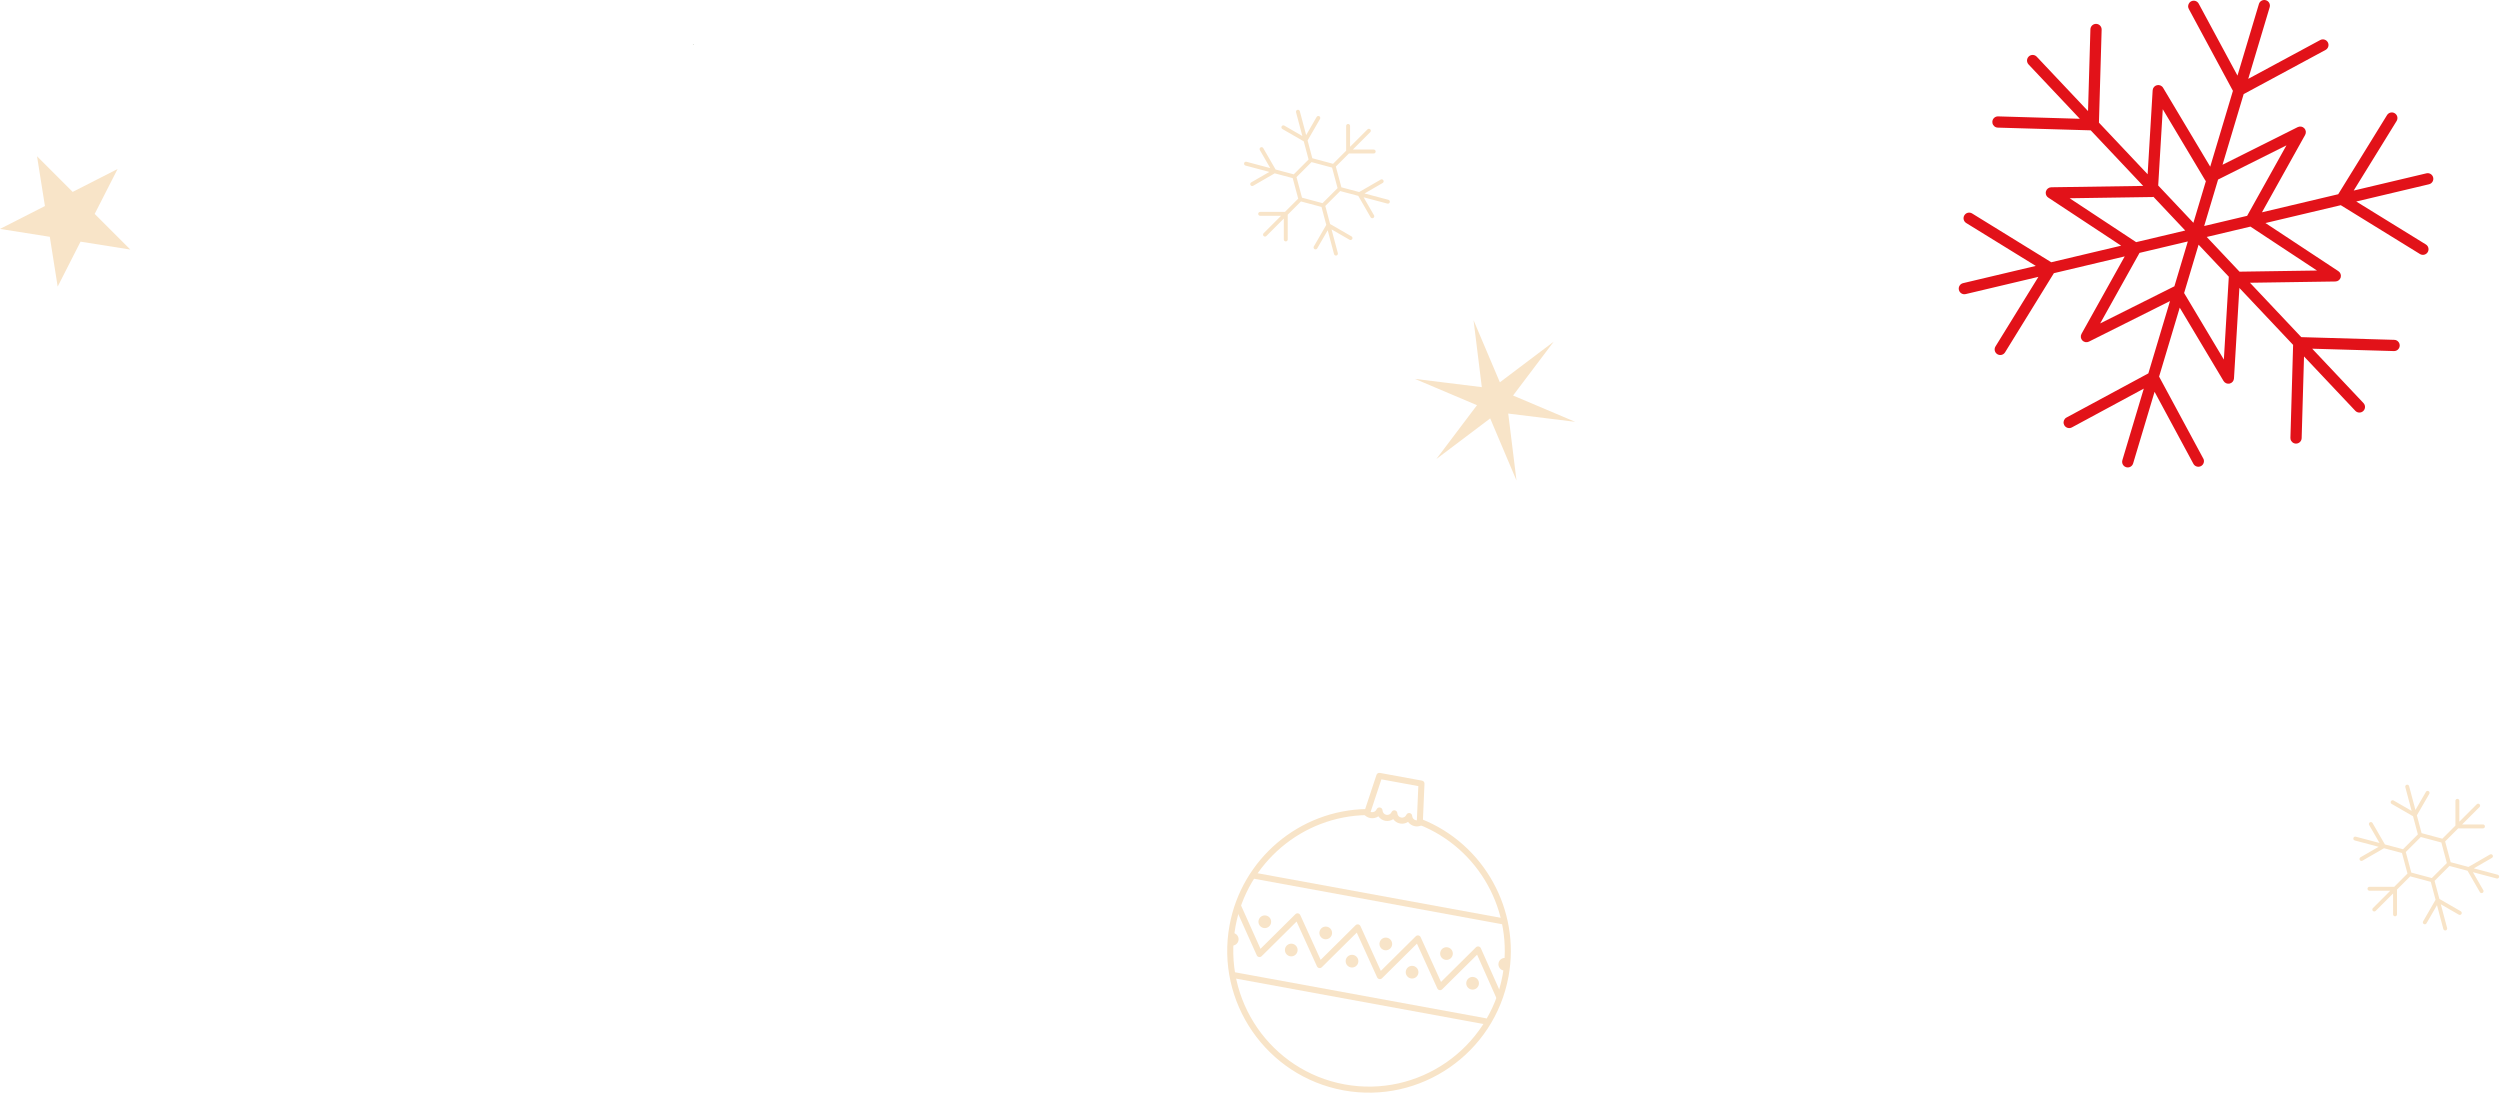 <svg width="480" height="210" viewBox="0 0 480 210" fill="none" xmlns="http://www.w3.org/2000/svg">
<path d="M257.943 209.345C243.176 206.637 233.365 192.42 236.073 177.653C238.41 164.909 249.494 155.523 262.428 155.334C262.75 155.33 263.013 155.586 263.018 155.907C263.023 156.228 262.766 156.492 262.445 156.497C250.064 156.678 239.454 165.663 237.217 177.863C234.625 192 244.017 205.609 258.153 208.201C272.29 210.793 285.899 201.401 288.492 187.265C290.729 175.067 283.998 162.901 272.488 158.339C272.189 158.221 272.043 157.883 272.162 157.584C272.28 157.285 272.617 157.138 272.917 157.258C284.942 162.024 291.973 174.732 289.637 187.475C286.929 202.242 272.712 212.053 257.945 209.345H257.943Z" fill="#F8E4C8"/>
<path d="M271.665 158.638C271.116 158.537 270.651 158.229 270.348 157.799C269.912 158.093 269.369 158.217 268.819 158.116C268.269 158.015 267.806 157.707 267.503 157.278C267.067 157.571 266.524 157.695 265.976 157.595C265.428 157.495 264.955 157.173 264.65 156.733C264.209 157.036 263.655 157.169 263.105 157.068C262.718 156.997 262.36 156.817 262.07 156.547C261.904 156.392 261.843 156.154 261.914 155.939L264.282 148.787C264.373 148.512 264.654 148.345 264.939 148.398L273.026 149.881C273.311 149.933 273.515 150.188 273.502 150.478L273.178 158.005C273.168 158.232 273.027 158.433 272.817 158.519C272.451 158.668 272.052 158.71 271.665 158.639V158.638ZM270.659 156.106C270.924 156.155 271.122 156.38 271.135 156.649C271.156 157.07 271.46 157.418 271.875 157.494C271.928 157.504 271.982 157.509 272.036 157.509L272.102 155.978L272.319 150.934L265.227 149.634L263.159 155.882C263.209 155.901 263.262 155.916 263.315 155.925C263.729 156.001 264.147 155.774 264.311 155.387C264.417 155.136 264.683 154.992 264.952 155.041L264.97 155.044C265.238 155.093 265.436 155.322 265.446 155.595C265.461 156.015 265.773 156.376 266.186 156.451C266.599 156.526 267.007 156.311 267.177 155.926C267.286 155.68 267.549 155.54 267.814 155.589C268.079 155.638 268.276 155.861 268.29 156.13C268.312 156.55 268.617 156.896 269.03 156.972C269.443 157.048 269.853 156.831 270.022 156.445C270.13 156.198 270.393 156.058 270.659 156.106Z" fill="#F8E4C8"/>
<path d="M288.367 177.444L240.525 168.671C240.209 168.613 240 168.31 240.058 167.994C240.116 167.678 240.419 167.469 240.735 167.527L288.577 176.3C288.893 176.358 289.102 176.661 289.044 176.977C288.986 177.293 288.683 177.502 288.367 177.444Z" fill="#F8E4C8"/>
<path d="M285.072 196.652L236.918 187.822C236.602 187.764 236.393 187.461 236.451 187.145C236.509 186.829 236.812 186.62 237.128 186.678L285.282 195.508C285.598 195.566 285.807 195.869 285.749 196.185C285.691 196.501 285.388 196.71 285.072 196.652Z" fill="#F8E4C8"/>
<path d="M241.722 183.748H241.72C241.533 183.713 241.374 183.588 241.296 183.414L237.209 174.307C237.078 174.014 237.209 173.67 237.502 173.538C237.795 173.406 238.139 173.538 238.271 173.83L242.014 182.171L248.716 175.527C248.851 175.393 249.043 175.334 249.23 175.368C249.417 175.402 249.576 175.526 249.654 175.699L253.565 184.293L260.271 177.646C260.406 177.512 260.598 177.453 260.785 177.487C260.972 177.521 261.131 177.645 261.209 177.818L265.12 186.412L271.826 179.765C271.961 179.631 272.153 179.572 272.34 179.606C272.527 179.64 272.686 179.764 272.764 179.937L276.675 188.531L283.38 181.884C283.516 181.75 283.709 181.686 283.897 181.725C284.085 181.76 284.243 181.885 284.321 182.06L288.322 191.042C288.453 191.335 288.321 191.679 288.027 191.81C287.734 191.941 287.39 191.809 287.259 191.515L283.601 183.302L276.901 189.944C276.766 190.078 276.574 190.137 276.387 190.103C276.2 190.069 276.041 189.945 275.963 189.772L272.052 181.178L265.346 187.825C265.211 187.959 265.019 188.018 264.832 187.984C264.645 187.95 264.486 187.826 264.408 187.653L260.497 179.059L253.791 185.706C253.656 185.84 253.464 185.899 253.277 185.865C253.09 185.831 252.931 185.707 252.853 185.534L248.942 176.94L242.236 183.587C242.101 183.721 241.909 183.78 241.722 183.746V183.748Z" fill="#F8E4C8"/>
<path d="M255.724 179.417C255.887 178.763 255.489 178.102 254.835 177.94C254.182 177.777 253.521 178.175 253.358 178.829C253.196 179.482 253.594 180.143 254.247 180.306C254.901 180.468 255.562 180.07 255.724 179.417Z" fill="#F8E4C8"/>
<path d="M244.024 177.27C244.187 176.617 243.789 175.955 243.135 175.793C242.482 175.631 241.821 176.029 241.658 176.682C241.496 177.336 241.894 177.997 242.547 178.159C243.201 178.321 243.862 177.923 244.024 177.27Z" fill="#F8E4C8"/>
<path d="M267.258 181.532C267.42 180.878 267.022 180.217 266.369 180.055C265.715 179.892 265.054 180.291 264.892 180.944C264.729 181.597 265.127 182.259 265.781 182.421C266.434 182.583 267.095 182.185 267.258 181.532Z" fill="#F8E4C8"/>
<path d="M278.908 183.378C279.07 182.724 278.672 182.063 278.019 181.901C277.366 181.738 276.704 182.136 276.542 182.79C276.38 183.443 276.778 184.104 277.431 184.267C278.084 184.429 278.746 184.031 278.908 183.378Z" fill="#F8E4C8"/>
<path d="M289.496 184.31C289.509 184.235 289.529 184.166 289.554 184.104C289.429 184.028 289.29 183.972 289.138 183.944C288.476 183.823 287.84 184.261 287.719 184.924C287.598 185.587 288.036 186.222 288.698 186.343C288.968 186.393 289.233 186.348 289.462 186.234C289.375 185.596 289.392 184.939 289.496 184.311V184.31Z" fill="#F8E4C8"/>
<path d="M249.105 182.698C249.268 182.044 248.87 181.383 248.216 181.221C247.563 181.059 246.902 181.457 246.739 182.11C246.577 182.763 246.975 183.425 247.628 183.587C248.282 183.749 248.943 183.351 249.105 182.698Z" fill="#F8E4C8"/>
<path d="M260.769 184.838C260.932 184.185 260.534 183.524 259.88 183.361C259.227 183.199 258.566 183.597 258.403 184.251C258.241 184.904 258.639 185.565 259.292 185.728C259.946 185.89 260.607 185.492 260.769 184.838Z" fill="#F8E4C8"/>
<path d="M272.303 186.954C272.465 186.3 272.067 185.639 271.413 185.477C270.76 185.314 270.099 185.712 269.937 186.366C269.774 187.019 270.172 187.68 270.826 187.843C271.479 188.005 272.14 187.607 272.303 186.954Z" fill="#F8E4C8"/>
<path d="M283.921 189.083C284.083 188.429 283.685 187.768 283.032 187.606C282.378 187.443 281.717 187.841 281.555 188.495C281.392 189.148 281.79 189.809 282.444 189.972C283.097 190.134 283.758 189.736 283.921 189.083Z" fill="#F8E4C8"/>
<path d="M236.811 179.135C236.64 179.104 236.472 179.11 236.313 179.147C236.562 179.406 236.687 179.83 236.487 180.139C236.355 180.342 236.236 180.552 236.136 180.773C236.025 181.019 236.015 181.055 235.964 181.306C235.96 181.327 235.954 181.348 235.948 181.369C236.074 181.447 236.216 181.505 236.371 181.533C237.033 181.654 237.669 181.216 237.79 180.553C237.911 179.89 237.473 179.255 236.81 179.134L236.811 179.135Z" fill="#F8E4C8"/>
<path d="M423.023 88.028L414.546 72.307L418.51 59.066L426.921 73.149C427.164 73.555 427.643 73.756 428.103 73.644C428.563 73.532 428.896 73.133 428.924 72.66L429.963 55.285L440.277 66.217L439.761 84.062C439.758 84.159 439.768 84.253 439.789 84.343C439.899 84.807 440.309 85.158 440.808 85.172C441.404 85.189 441.901 84.72 441.918 84.124L442.372 68.437L452.219 78.874C452.628 79.307 453.311 79.327 453.745 78.918C454.179 78.509 454.198 77.826 453.789 77.392L443.938 66.95L459.634 67.406C460.23 67.423 460.727 66.954 460.744 66.359C460.761 65.763 460.292 65.266 459.697 65.249L441.844 64.73L431.993 54.289L448.394 54.046C448.868 54.039 449.281 53.724 449.414 53.27C449.546 52.816 449.368 52.328 448.973 52.067L434.967 42.824L449.429 39.396L464.631 48.772C465.138 49.085 465.803 48.927 466.116 48.42C466.429 47.913 466.271 47.248 465.764 46.935L452.399 38.691L466.368 35.38C466.948 35.243 467.307 34.661 467.169 34.081C467.031 33.501 466.45 33.142 465.87 33.28L451.908 36.589L460.148 23.233C460.461 22.726 460.303 22.061 459.796 21.748C459.289 21.435 458.624 21.593 458.311 22.1L448.937 37.293L434.297 40.763L442.588 25.898C442.818 25.485 442.753 24.969 442.426 24.626C442.099 24.284 441.587 24.195 441.163 24.407L426.724 31.631L430.785 18.066L446.506 9.589C447.03 9.306 447.227 8.653 446.944 8.127C446.661 7.602 446.006 7.407 445.482 7.689L431.661 15.141L435.778 1.389C435.949 0.819 435.625 0.217 435.054 0.046C434.483 -0.125 433.882 0.199 433.711 0.77L429.596 14.516L422.15 0.702C421.867 0.177 421.213 -0.019 420.688 0.264C420.248 0.501 420.04 0.999 420.15 1.462C420.171 1.552 420.205 1.641 420.251 1.726L428.722 17.441L424.362 32.005L415.313 16.853C415.07 16.447 414.591 16.246 414.131 16.358C413.671 16.47 413.338 16.869 413.31 17.342L412.346 33.458L402.996 23.548L403.515 5.694C403.532 5.098 403.063 4.601 402.468 4.584C401.872 4.567 401.375 5.036 401.358 5.631L400.901 21.327L391.05 10.886C390.641 10.453 389.958 10.433 389.524 10.842C389.233 11.116 389.128 11.514 389.214 11.877C389.256 12.055 389.344 12.225 389.479 12.368L399.326 22.805L383.639 22.346C383.043 22.329 382.546 22.797 382.529 23.393C382.526 23.49 382.536 23.584 382.558 23.674C382.668 24.138 383.078 24.489 383.577 24.503L401.422 25.025L411.489 35.695L393.842 35.956C393.368 35.963 392.955 36.278 392.822 36.732C392.768 36.916 392.766 37.105 392.808 37.283C392.87 37.544 393.029 37.78 393.264 37.935L407.261 47.172L393.841 50.353L378.645 40.983C378.138 40.67 377.473 40.828 377.16 41.335C377.004 41.589 376.965 41.882 377.029 42.15C377.093 42.418 377.259 42.663 377.513 42.82L390.871 51.056L376.909 54.365C376.329 54.502 375.97 55.084 376.108 55.664C376.246 56.244 376.827 56.603 377.407 56.465L391.376 53.154L383.132 66.519C382.976 66.773 382.937 67.066 383 67.334C383.063 67.602 383.23 67.847 383.484 68.004C383.991 68.317 384.656 68.159 384.969 67.652L394.345 52.45L407.946 49.226L399.65 64.1C399.419 64.514 399.485 65.029 399.812 65.372C400.139 65.714 400.651 65.803 401.075 65.591L416.641 57.803L412.484 71.689L396.772 80.164C396.333 80.401 396.124 80.899 396.234 81.362C396.255 81.452 396.289 81.541 396.335 81.626C396.618 82.151 397.273 82.346 397.797 82.064L411.609 74.613L407.494 88.359C407.438 88.547 407.435 88.738 407.477 88.917C407.563 89.28 407.835 89.588 408.218 89.703C408.789 89.874 409.39 89.55 409.561 88.979L413.678 75.227L421.131 89.049C421.414 89.574 422.069 89.769 422.593 89.487C423.117 89.205 423.313 88.55 423.031 88.025L423.023 88.028ZM427.927 53.191L426.98 69.038L419.35 56.262L422.129 46.98L427.937 53.136C427.935 53.155 427.928 53.172 427.927 53.191ZM444.862 51.941L429.985 52.161L423.696 45.496L432.083 43.508L444.862 51.941ZM438.997 27.907L431.448 41.441L423.202 43.396L425.873 34.474L438.997 27.908V27.907ZM415.25 20.968L423.39 34.597C423.43 34.664 423.477 34.723 423.528 34.778L421.133 42.779L414.375 35.616L415.25 20.968ZM397.368 38.065L413.242 37.83C413.32 37.829 413.395 37.818 413.469 37.801L419.562 44.259L410.139 46.492L397.368 38.065ZM417.43 54.996L403.233 62.099L410.787 48.555L420.062 46.357L417.482 54.976C417.465 54.983 417.446 54.987 417.43 54.996Z" fill="#E21219"/>
<path d="M256.866 48.604L255.653 44.038L259.111 46.035C259.291 46.139 259.521 46.077 259.625 45.897C259.729 45.717 259.667 45.487 259.487 45.383L255.38 43.012L254.458 39.54L257.315 36.683L260.787 37.605L263.158 41.712C263.175 41.741 263.195 41.767 263.218 41.79C263.335 41.907 263.521 41.936 263.672 41.849C263.852 41.745 263.914 41.515 263.81 41.335L261.813 37.877L266.379 39.09C266.58 39.143 266.786 39.024 266.839 38.823C266.892 38.622 266.773 38.416 266.572 38.363L261.988 37.145L265.471 35.134C265.651 35.03 265.713 34.8 265.609 34.62C265.506 34.44 265.275 34.378 265.095 34.482L260.958 36.871L257.55 35.965L256.482 31.978L258.992 29.468H263.752C263.96 29.468 264.128 29.3 264.128 29.092C264.128 28.884 263.96 28.716 263.752 28.716H259.744L263.091 25.369C263.238 25.222 263.238 24.984 263.091 24.837C262.944 24.69 262.706 24.69 262.559 24.837L259.212 28.184V24.176C259.212 23.968 259.044 23.8 258.836 23.8C258.628 23.8 258.46 23.968 258.46 24.176V28.936L255.946 31.45L251.964 30.383L251.057 26.97L253.446 22.833C253.55 22.653 253.488 22.423 253.308 22.319C253.128 22.215 252.898 22.277 252.794 22.457L250.783 25.94L249.565 21.356C249.511 21.155 249.306 21.036 249.105 21.089C248.904 21.142 248.785 21.348 248.838 21.549L250.051 26.115L246.593 24.118C246.413 24.014 246.183 24.076 246.079 24.256C245.992 24.407 246.021 24.592 246.138 24.71C246.161 24.733 246.187 24.753 246.216 24.77L250.323 27.141L251.248 30.623L248.398 33.473L244.916 32.548L242.545 28.441C242.441 28.261 242.211 28.199 242.031 28.303C241.851 28.407 241.789 28.637 241.893 28.817L243.89 32.275L239.324 31.062C239.123 31.009 238.917 31.128 238.864 31.329C238.828 31.463 238.87 31.6 238.962 31.692C239.007 31.737 239.065 31.772 239.131 31.789L243.715 33.007L240.232 35.018C240.052 35.122 239.99 35.352 240.094 35.532C240.111 35.561 240.131 35.587 240.154 35.61C240.271 35.727 240.457 35.756 240.608 35.669L244.745 33.28L248.199 34.198L249.255 38.14L246.711 40.684H241.951C241.743 40.684 241.575 40.852 241.575 41.06C241.575 41.164 241.617 41.258 241.685 41.326C241.753 41.394 241.847 41.436 241.951 41.436H245.959L242.612 44.783C242.465 44.93 242.465 45.168 242.612 45.315C242.759 45.462 242.997 45.462 243.144 45.315L246.491 41.968V45.976C246.491 46.08 246.533 46.174 246.601 46.242C246.669 46.31 246.763 46.352 246.867 46.352C247.075 46.352 247.243 46.184 247.243 45.976V41.216L249.783 38.676L253.73 39.733L254.646 43.182L252.257 47.319C252.17 47.47 252.199 47.655 252.316 47.773C252.339 47.796 252.365 47.816 252.394 47.833C252.574 47.937 252.804 47.875 252.908 47.695L254.919 44.212L256.137 48.796C256.155 48.862 256.189 48.92 256.234 48.965C256.326 49.057 256.462 49.098 256.597 49.063C256.798 49.01 256.917 48.804 256.864 48.603L256.866 48.604ZM253.927 39.007L249.985 37.951L248.929 34.009L251.815 31.123L255.757 32.179L256.813 36.121L253.927 39.007Z" fill="#F8E4C8"/>
<path d="M469.848 178.184L468.635 173.618L472.093 175.615C472.273 175.719 472.503 175.657 472.607 175.477C472.711 175.297 472.649 175.067 472.469 174.963L468.362 172.592L467.44 169.12L470.297 166.263L473.769 167.185L476.14 171.292C476.157 171.321 476.177 171.347 476.2 171.37C476.317 171.487 476.503 171.516 476.654 171.429C476.834 171.325 476.896 171.095 476.792 170.915L474.795 167.457L479.361 168.67C479.562 168.723 479.768 168.604 479.821 168.403C479.874 168.202 479.755 167.996 479.554 167.943L474.97 166.725L478.453 164.714C478.633 164.61 478.695 164.38 478.591 164.2C478.488 164.02 478.257 163.958 478.077 164.062L473.94 166.451L470.532 165.545L469.464 161.558L471.974 159.048H476.734C476.942 159.048 477.11 158.88 477.11 158.672C477.11 158.464 476.942 158.296 476.734 158.296H472.726L476.073 154.949C476.22 154.802 476.22 154.564 476.073 154.417C475.926 154.27 475.688 154.27 475.541 154.417L472.194 157.764V153.756C472.194 153.548 472.026 153.38 471.818 153.38C471.61 153.38 471.442 153.548 471.442 153.756V158.516L468.928 161.03L464.946 159.963L464.039 156.55L466.428 152.413C466.532 152.233 466.47 152.003 466.29 151.899C466.11 151.795 465.88 151.857 465.776 152.037L463.765 155.52L462.547 150.936C462.493 150.735 462.288 150.616 462.087 150.669C461.886 150.722 461.767 150.928 461.82 151.129L463.033 155.695L459.575 153.698C459.395 153.594 459.165 153.656 459.061 153.836C458.974 153.987 459.003 154.172 459.12 154.29C459.143 154.313 459.169 154.333 459.198 154.35L463.305 156.721L464.23 160.203L461.38 163.053L457.898 162.128L455.527 158.021C455.423 157.841 455.193 157.779 455.013 157.883C454.833 157.987 454.771 158.217 454.875 158.397L456.872 161.855L452.306 160.642C452.105 160.589 451.899 160.708 451.846 160.909C451.81 161.043 451.852 161.18 451.944 161.272C451.989 161.317 452.047 161.352 452.113 161.369L456.697 162.587L453.214 164.598C453.034 164.702 452.972 164.932 453.076 165.112C453.093 165.141 453.113 165.167 453.136 165.19C453.253 165.307 453.439 165.336 453.59 165.249L457.727 162.86L461.181 163.778L462.237 167.72L459.693 170.264H454.933C454.725 170.264 454.557 170.432 454.557 170.64C454.557 170.744 454.599 170.838 454.667 170.906C454.735 170.974 454.829 171.016 454.933 171.016H458.941L455.594 174.363C455.447 174.51 455.447 174.748 455.594 174.895C455.741 175.042 455.979 175.042 456.126 174.895L459.473 171.548V175.556C459.473 175.66 459.515 175.754 459.583 175.822C459.651 175.89 459.745 175.932 459.849 175.932C460.057 175.932 460.225 175.764 460.225 175.556V170.796L462.765 168.256L466.712 169.313L467.628 172.762L465.239 176.899C465.152 177.05 465.181 177.235 465.298 177.353C465.321 177.376 465.347 177.396 465.376 177.413C465.556 177.517 465.786 177.455 465.89 177.275L467.901 173.792L469.119 178.376C469.137 178.442 469.171 178.5 469.216 178.545C469.308 178.637 469.444 178.678 469.579 178.643C469.78 178.59 469.899 178.384 469.846 178.183L469.848 178.184ZM466.909 168.587L462.967 167.531L461.911 163.589L464.797 160.703L468.739 161.759L469.795 165.701L466.909 168.587Z" fill="#F8E4C8"/>
<path d="M22.576 32.45L18.179 41.073L25.026 47.916L15.465 46.399L11.073 55.025L9.562 45.464L0 43.953L8.627 39.56L7.109 30L13.952 36.847L22.576 32.45Z" fill="#F8E4C8"/>
<path d="M298.31 65.603L290.508 75.939L302.433 80.99L289.58 79.403L291.168 92.255L286.117 80.332L275.78 88.132L283.581 77.796L271.656 72.745L284.509 74.332L282.921 61.478L287.973 73.403L298.31 65.603Z" fill="#F8E4C8"/>
<path d="M133.171 8.438C133.131 8.511 133.091 8.589 133.047 8.659C133.047 8.625 133.054 8.588 133.067 8.552C133.087 8.488 133.124 8.45 133.171 8.438Z" fill="#506D41"/>
</svg>
